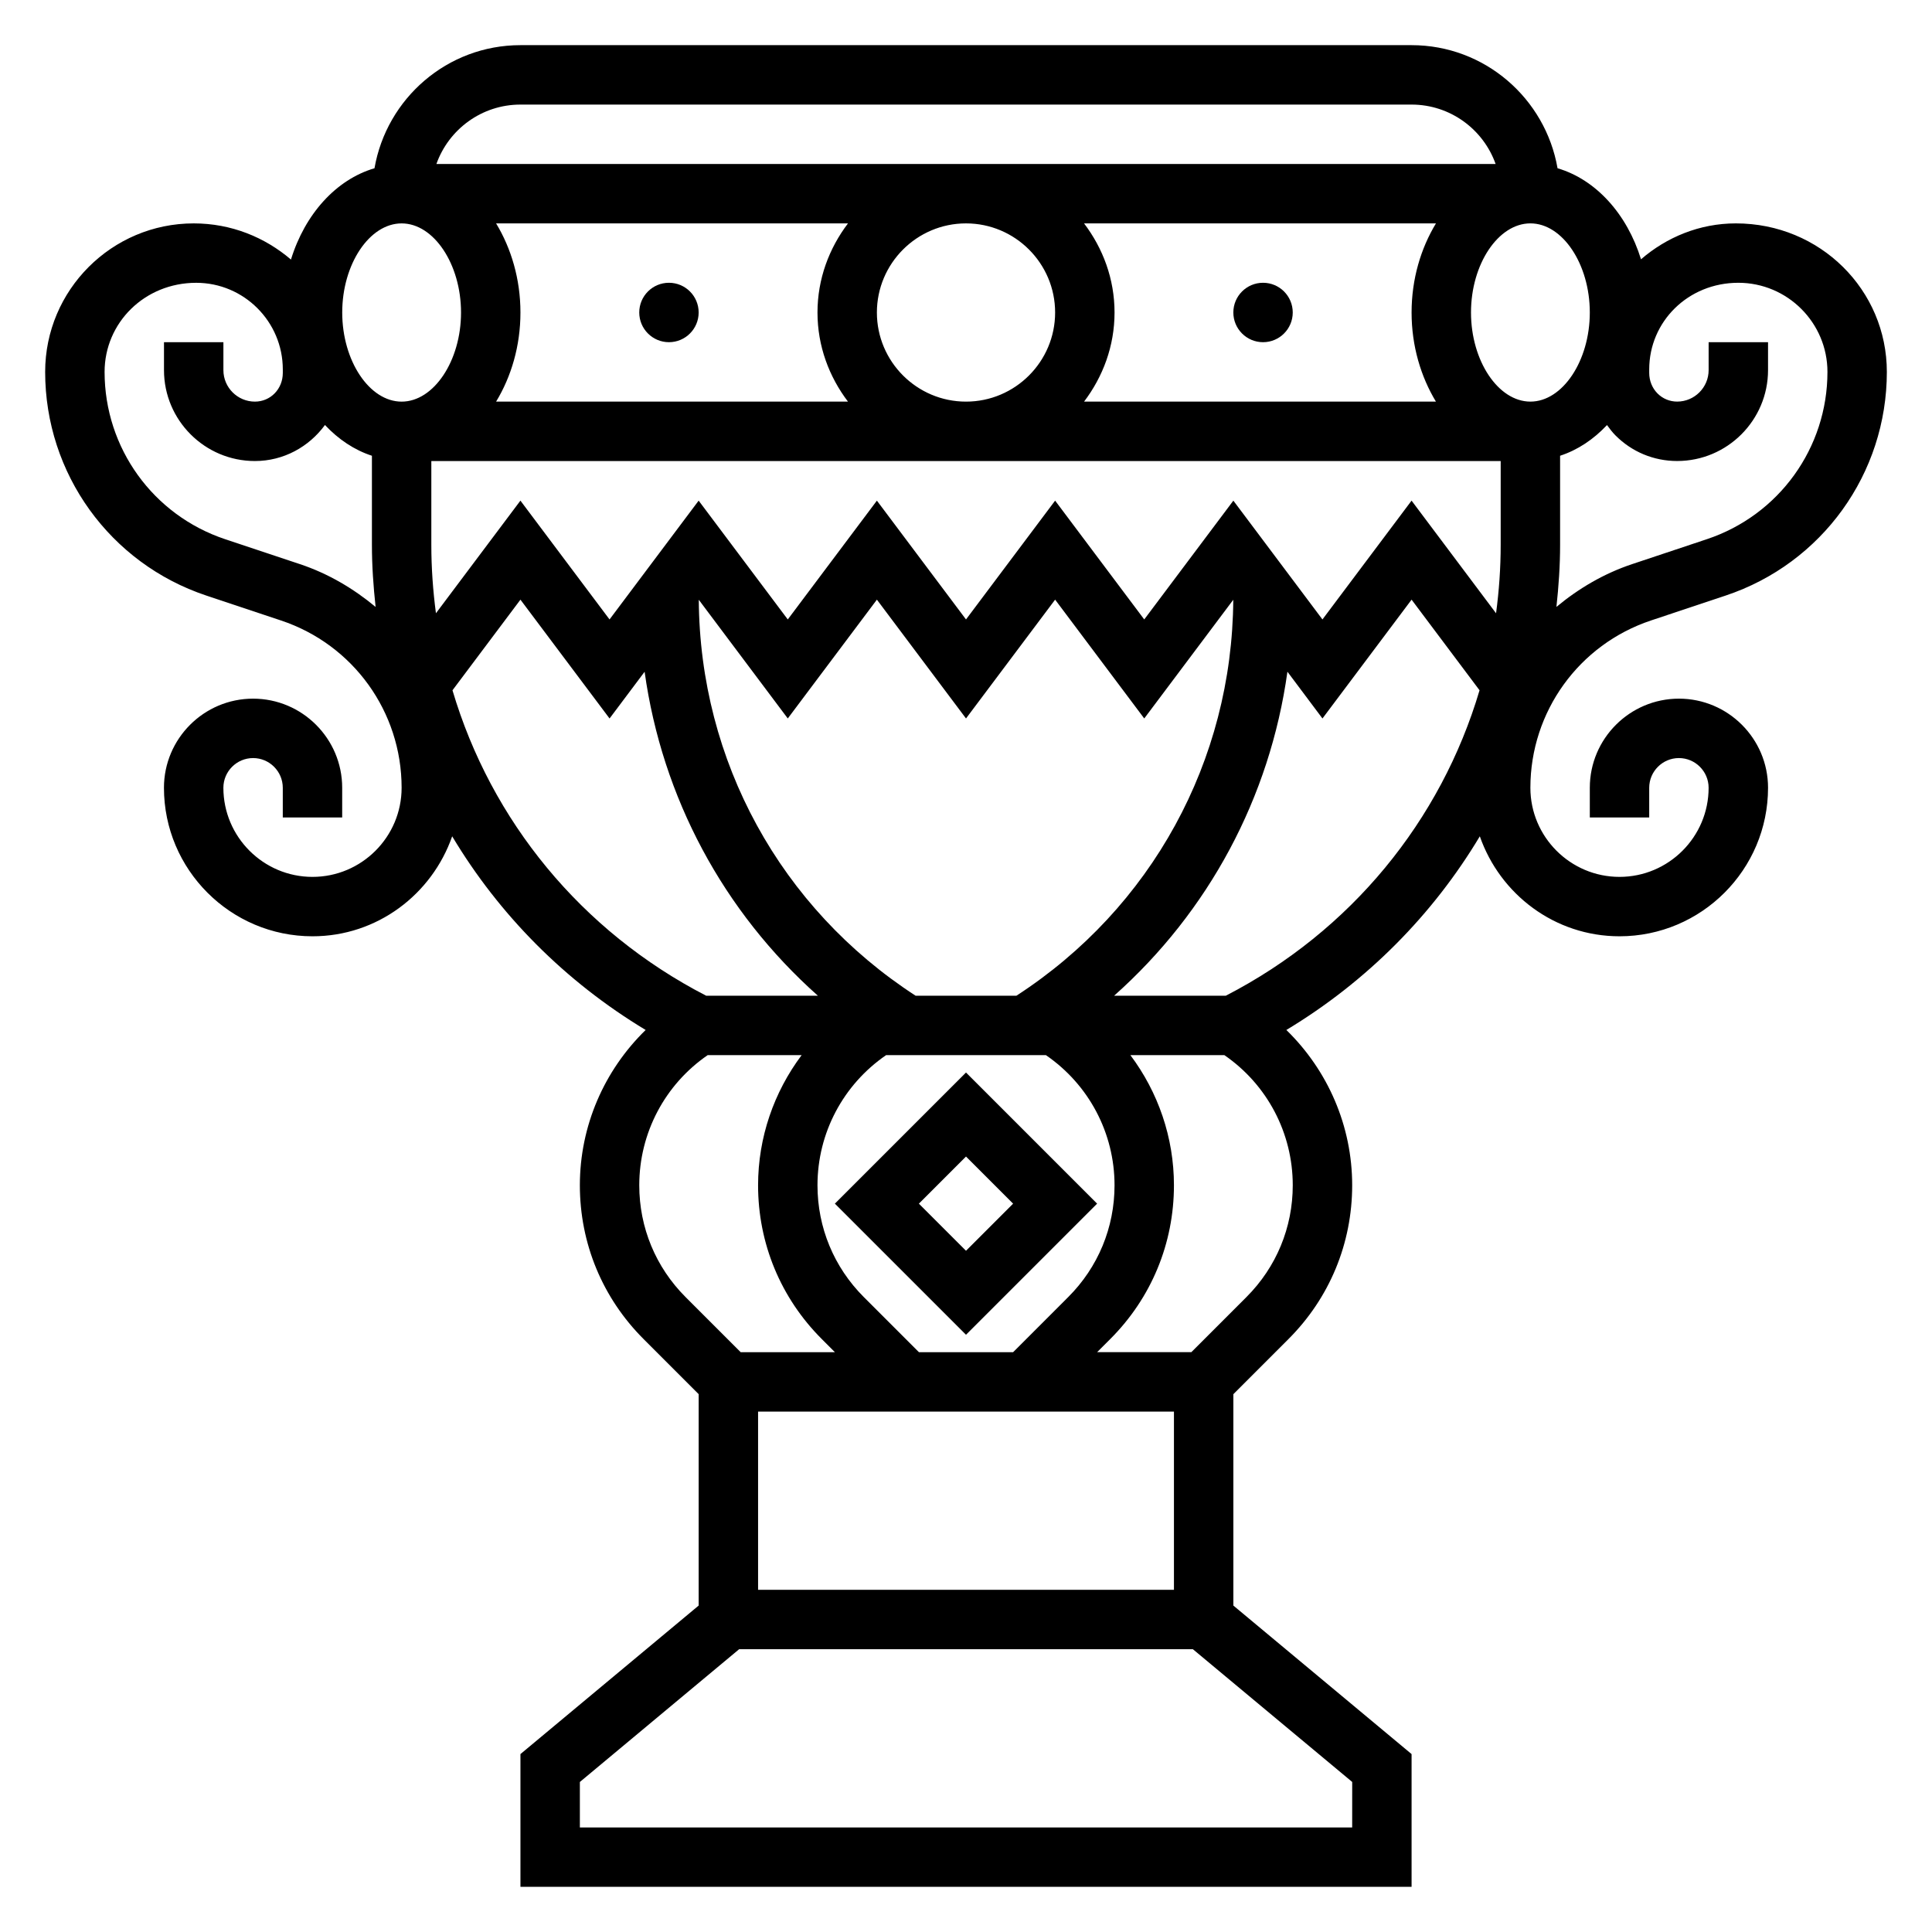 <?xml version="1.0" encoding="UTF-8"?>
<!-- Uploaded to: SVG Repo, www.svgrepo.com, Generator: SVG Repo Mixer Tools -->
<svg fill="#000000" width="800px" height="800px" version="1.1" viewBox="144 144 512 512" xmlns="http://www.w3.org/2000/svg">
 <g>
  <path d="m329.15 226.81c0 4.348-3.523 7.875-7.871 7.875s-7.871-3.527-7.871-7.875 3.523-7.871 7.871-7.871 7.871 3.523 7.871 7.871"/>
  <path d="m486.59 226.81c0 4.348-3.523 7.875-7.871 7.875s-7.871-3.527-7.871-7.875 3.523-7.871 7.871-7.871 7.871 3.523 7.871 7.871"/>
  <path d="m365.25 462.98 34.75 34.746 34.746-34.746-34.746-34.75zm34.75 12.484-12.488-12.484 12.488-12.488 12.484 12.488z"/>
  <path d="m581.53 308.43 19.781-6.598c25.555-8.516 42.723-32.336 42.723-59.273 0-21.703-17.656-39.359-40.012-39.359-9.637 0-18.359 3.668-25.137 9.516-3.707-11.996-11.949-21.137-22.121-24.129-3.219-18.488-19.285-32.621-38.684-32.621h-236.16c-19.398 0-35.465 14.129-38.676 32.621-10.195 3-18.438 12.172-22.137 24.199-6.887-5.887-15.797-9.586-25.781-9.586-21.703 0-39.359 17.656-39.359 39.359 0 26.938 17.168 50.758 42.723 59.277l19.781 6.598c19.121 6.367 31.961 24.18 31.961 44.332 0 13.02-10.598 23.617-23.617 23.617s-23.617-10.598-23.617-23.617c0-4.336 3.535-7.871 7.871-7.871 4.336 0 7.871 3.535 7.871 7.871v7.871h15.742v-7.871c0-13.02-10.598-23.617-23.617-23.617s-23.617 10.598-23.617 23.617c0 21.703 17.656 39.359 39.359 39.359 17.176 0 31.66-11.133 37.023-26.496 12.414 20.734 29.844 38.414 51.27 51.324-11.004 10.73-17.434 25.445-17.434 41.156 0 15.398 5.992 29.867 16.879 40.746l14.605 14.609v56.023l-47.23 39.359v35.184h236.16v-35.18l-47.23-39.359v-56.023l14.609-14.609c10.887-10.883 16.879-25.352 16.879-40.75 0-15.703-6.43-30.426-17.445-41.156 21.418-12.902 38.855-30.59 51.27-51.324 5.363 15.367 19.848 26.496 37.023 26.496 21.703 0 39.359-17.656 39.359-39.359 0-13.02-10.598-23.617-23.617-23.617s-23.617 10.598-23.617 23.617v7.871h15.742v-7.871c0-4.336 3.535-7.871 7.871-7.871s7.871 3.535 7.871 7.871c0 13.02-10.598 23.617-23.617 23.617s-23.617-10.598-23.617-23.617c0.008-20.152 12.848-37.965 31.969-44.336zm-16.215-81.617c0 12.801-7.211 23.617-15.742 23.617-8.535 0-15.742-10.816-15.742-23.617s7.211-23.617 15.742-23.617c8.531 0.004 15.742 10.82 15.742 23.617zm-125.95 231.3c0 11.188-4.352 21.703-12.266 29.613l-14.609 14.613h-24.969l-14.609-14.609c-7.914-7.914-12.27-18.43-12.27-29.617 0-13.84 6.801-26.672 18.191-34.496h42.336c11.395 7.824 18.195 20.656 18.195 34.496zm-94.465 59.969h110.21v47.23l-110.21 0.004zm68.469-110.21h-26.727c-35.785-23.207-57.184-62.203-57.457-104.93l23.586 31.457 23.617-31.488 23.617 31.488 23.617-31.488 23.617 31.488 23.594-31.457c-0.281 42.719-21.684 81.719-57.465 104.93zm57.484-131.2-23.617 31.488-23.617-31.488-23.617 31.488-23.617-31.488-23.617 31.488-23.617-31.488-23.617 31.488-23.617-31.488-22.387 29.844c-0.789-5.953-1.223-12.008-1.223-18.137v-22.199h283.39v22.199c0 6.133-0.434 12.188-1.227 18.145l-22.391-29.852-23.617 31.488zm-47.234-49.855c0 13.02-10.598 23.617-23.617 23.617-13.02 0-23.617-10.598-23.617-23.617s10.598-23.617 23.617-23.617c13.023 0.004 23.617 10.598 23.617 23.617zm7.668-23.613h93.254c-3.992 6.594-6.457 14.719-6.457 23.613s2.465 17.02 6.453 23.617h-93.25c5-6.598 8.078-14.719 8.078-23.617 0-8.895-3.078-17.02-8.078-23.613zm-62.566 47.23h-93.25c4-6.598 6.453-14.719 6.453-23.617 0-8.895-2.465-17.02-6.453-23.617h93.254c-5.004 6.598-8.082 14.723-8.082 23.617 0 8.898 3.078 17.02 8.078 23.617zm-86.797-78.719h236.16c10.266 0 19.02 6.582 22.27 15.742h-280.7c3.25-9.164 12.004-15.742 22.27-15.742zm-31.488 31.488c8.535 0 15.742 10.816 15.742 23.617 0 12.801-7.211 23.617-15.742 23.617-8.535 0-15.742-10.816-15.742-23.617 0-12.801 7.211-23.617 15.742-23.617zm-26.977 90.289-19.781-6.594c-19.121-6.371-31.961-24.184-31.961-44.336 0-13.02 10.598-23.617 24.277-23.617 12.656 0 22.953 10.297 22.953 22.957v0.922c0 4.266-3.25 7.609-7.398 7.609-4.598 0-8.344-3.746-8.344-8.344v-7.398h-15.746v7.398c0 13.281 10.809 24.09 24.09 24.09 7.629 0 14.352-3.785 18.57-9.547 3.566 3.801 7.777 6.629 12.445 8.148v23.594c0 5.559 0.387 11.035 0.977 16.469-5.859-4.863-12.543-8.84-20.082-11.352zm40.453 33.441 18.012-24.016 23.617 31.488 9.289-12.383c4.644 33.324 20.867 63.574 45.926 85.859h-29.605c-33.152-17.113-57.004-46.406-67.238-80.949zm49.5 131.18c0-13.832 6.769-26.68 18.137-34.496h24.898c-7.359 9.824-11.547 21.84-11.547 34.496 0 15.398 5.992 29.867 16.879 40.746l3.477 3.481h-24.969l-14.609-14.609c-7.914-7.914-12.266-18.43-12.266-29.617zm188.93 170.18h-204.67v-12.051l42.207-35.184h120.25l42.219 35.18zm-28.012-140.57-14.609 14.613h-24.969l3.481-3.481c10.887-10.879 16.875-25.348 16.875-40.746 0-12.66-4.188-24.672-11.547-34.496h24.898c11.367 7.816 18.137 20.664 18.137 34.496 0 11.188-4.352 21.703-12.266 29.613zm-5.469-79.852h-29.605c25.059-22.285 41.289-52.539 45.926-85.859l9.285 12.391 23.617-31.488 18.012 24.016c-10.234 34.543-34.086 63.836-67.234 80.941zm88.582-119.5v-23.594c4.66-1.52 8.863-4.328 12.43-8.133 0.684 0.93 1.371 1.867 2.195 2.691 4.363 4.41 10.18 6.836 16.391 6.836 13.289 0 24.09-10.809 24.09-24.09v-7.398h-15.742v7.398c0 4.598-3.746 8.344-8.344 8.344-1.977 0-3.824-0.77-5.211-2.164-1.41-1.434-2.191-3.363-2.191-5.449v-0.914c0-12.664 10.297-22.961 23.617-22.961 13.02 0 23.617 10.598 23.617 23.617 0 20.152-12.84 37.965-31.961 44.336l-19.781 6.598c-7.543 2.512-14.234 6.488-20.082 11.344 0.59-5.426 0.973-10.906 0.973-16.461z"/>
 </g>
</svg>